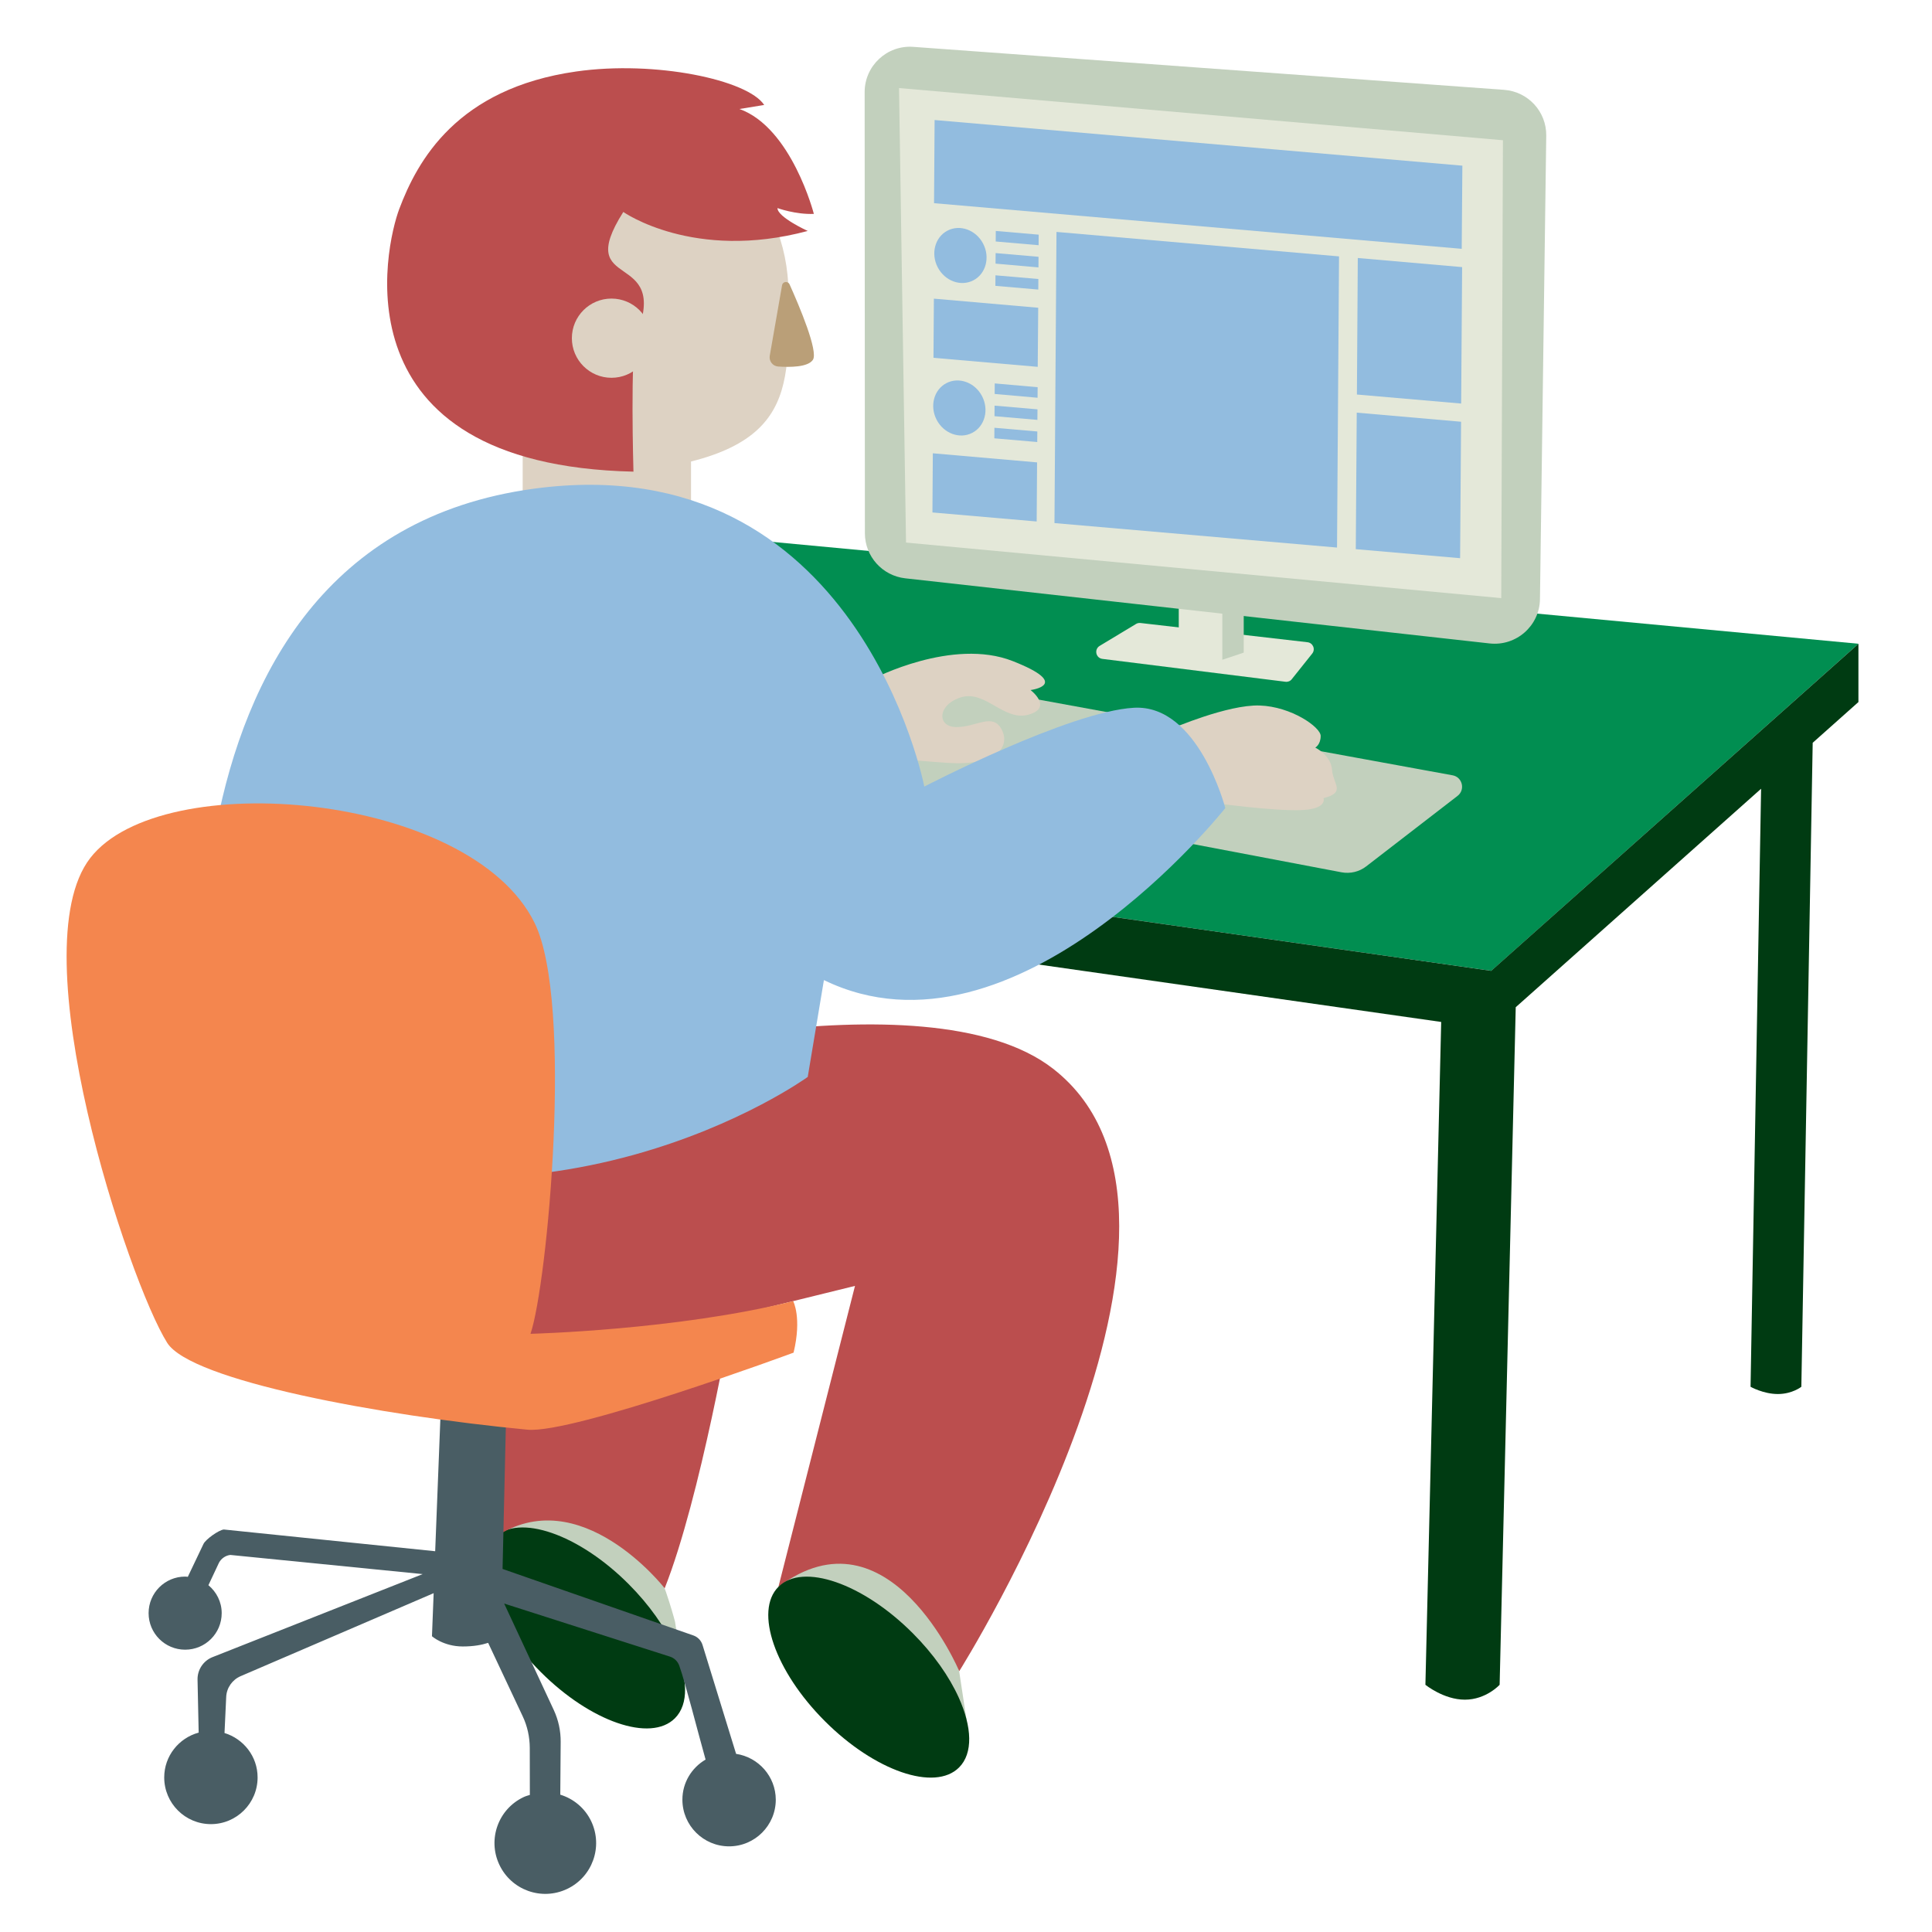 <?xml version="1.0" encoding="utf-8"?>
<!-- Generator: Adobe Illustrator 26.0.3, SVG Export Plug-In . SVG Version: 6.00 Build 0)  -->
<svg version="1.1" id="Lager_3" xmlns="http://www.w3.org/2000/svg" xmlns:xlink="http://www.w3.org/1999/xlink" x="0px" y="0px"
	 viewBox="0 0 2400 2400" style="enable-background:new 0 0 2400 2400;" xml:space="preserve">
<style type="text/css">
	.st0{fill:#018E51;}
	.st1{fill:#003B12;}
	.st2{fill:#C2D0BD;}
	.st3{fill:#E4E8D9;}
	.st4{fill:#92BCDF;}
	.st5{fill:#BB4E4E;}
	.st6{fill:#DDD2C3;}
	.st7{fill:#BA9F78;}
	.st8{fill:#495D64;}
	.st9{fill:#F4864E;}
</style>
<g>
	<polygon class="st0" points="1852.5,1206 374.1,995.2 925.7,670 2308.7,799.7 	"/>
	<path class="st1" d="M2308.7,799.7L1852.4,1206L374.1,995.2v72.3l1416.2,202l-19.6,823.4c0,0,22.7,18.5,49,18.5
		c26.4,0,43.2-18.5,43.2-18.5l20-841.7l304.8-271.4l-13.1,742.9c0,0,15.9,9,33.9,9c18,0,29.2-9,29.2-9l14.1-800l56.8-50.6V799.7z"/>
	<path class="st2" d="M1666.5,1083.6l-664.4-126.2c-13.4-2.5-16.1-20.6-4-27l150.3-79.1c7.5-3.9,16.1-5.3,24.4-3.7l631.6,115.5
		c12.3,2.2,16.1,18,6.2,25.6l-113.4,87.5C1688.5,1083,1677.3,1085.6,1666.5,1083.6z"/>
	<polygon class="st3" points="1519.5,819.6 1464.3,810.7 1464.3,729.4 1519.5,734.4 	"/>
	<path class="st2" d="M1850.4,799.3l-725.9-80.9c-28.5-3.2-50.1-27.3-50.1-56l-0.3-548c0-32.7,27.8-58.6,60.4-56.2l734,53.4
		c29.8,2.2,52.7,27.1,52.3,57l-7.8,575.6C1912.6,777.4,1883.5,803,1850.4,799.3z"/>
	<polygon class="st3" points="1864.9,743 1125.5,674 1116.8,109.4 1867,174.2 	"/>
	<g>
		<polygon class="st4" points="1660.9,680.2 1309.9,649.8 1312.4,288.1 1663.4,318.5 		"/>
		<polygon class="st4" points="1815.1,501.3 1685.6,490.1 1686.7,320.5 1816.3,331.8 		"/>
		<polygon class="st4" points="1813.8,693.4 1684.2,682.2 1685.4,512.6 1815,523.9 		"/>
		<polygon class="st4" points="1816.6,205.8 1815.8,309.1 1160.3,252.4 1161,149.1 		"/>
		<polygon class="st4" points="1289.8,359.7 1236.5,355.1 1236.6,342 1289.9,346.6 		"/>
		<polygon class="st4" points="1290,332.2 1236.7,327.5 1236.8,314.4 1290.1,319 		"/>
		<polygon class="st4" points="1290.2,304.6 1236.9,300 1237,286.9 1290.3,291.5 		"/>
		<polygon class="st4" points="1289.1,455.7 1159.6,444.5 1160.1,371 1289.7,382.3 		"/>
		<polygon class="st4" points="1287.8,647.8 1158.3,636.6 1158.8,563.1 1288.3,574.4 		"/>
		
			<ellipse transform="matrix(0.887 -0.462 0.462 0.887 -11.569 587.143)" class="st4" cx="1192.9" cy="317.2" rx="31.8" ry="34.8"/>
		<polygon class="st4" points="1288.5,549.1 1235.2,544.5 1235.3,531.4 1288.6,536 		"/>
		<polygon class="st4" points="1288.7,521.6 1235.4,517 1235.5,503.9 1288.8,508.5 		"/>
		<polygon class="st4" points="1288.9,494.1 1235.6,489.4 1235.7,476.3 1289,481 		"/>
		
			<ellipse transform="matrix(0.887 -0.462 0.462 0.887 -99.26 607.976)" class="st4" cx="1191.6" cy="506.6" rx="31.8" ry="34.8"/>
	</g>
	<path class="st3" d="M1596.8,846.9l-227.3-28.4c-8.3-1-10.6-11.9-3.4-16.2l45.1-27.2c1.7-1,3.6-1.4,5.5-1.2l207.5,23.9
		c6.9,0.8,10.2,8.8,5.8,14.2l-25.3,31.7C1602.9,846.1,1599.9,847.3,1596.8,846.9z"/>
	<polygon class="st2" points="1518.4,819.6 1545,810.7 1545,729.4 1518.4,734.4 	"/>
	<path class="st2" d="M838.6,2014.8c0,0-40.3-159.4-102.3-159.4S614,1910,614,1910l233.7,164.7L838.6,2014.8z"/>
	<path class="st1" d="M838.4,2134.5c-30.2,30.2-104.9,4.4-166.8-57.6c-62-62-87.8-136.7-57.6-166.8c30.2-30.2,104.9-4.4,166.8,57.6
		c25.8,25.8,45.4,53.9,57.2,80C854.6,2084.2,856,2116.9,838.4,2134.5z"/>
	<path class="st2" d="M1191.5,2076c0,0-40.3-159.4-102.3-159.4c-62,0-122.3,54.7-122.3,54.7l233.7,164.7L1191.5,2076z"/>
	<path class="st5" d="M701.2,1327.7c0,0,448.1-124,607.1,0c237.6,185.3-116.7,748.3-116.7,748.3s-87.3-207.8-224.6-104.8l95.1-373.8
		l-153.2,37.7c0,0-38.4,224.7-83.2,337.9c0,0-105.4-135.3-211.6-62.9l9.6-272.6c0,0-169.7,42.4-282.9-42.4s-61.3-337.1-61.3-337.1
		L701.2,1327.7z"/>
	<path class="st6" d="M979.4,364.1c0,123.7,12.7,207.4-224,224c-123.4,8.7-224-100.3-224-224s100.3-224,224-224
		S979.4,240.4,979.4,364.1z"/>
	<path class="st7" d="M971.5,354.4c0.8-4.8,7.3-5.6,9.3-1.2c12.1,26.9,36,83.3,29,93.8c-6.2,9.3-28.7,9.3-43.2,8.3
		c-6.7-0.5-11.5-6.7-10.4-13.3L971.5,354.4z"/>
	<rect x="649.3" y="552.5" class="st6" width="209.1" height="109.3"/>
	<path class="st5" d="M774.3,263.3c0,0,87.3,61.6,229.1,23.6c0,0-37.6-17.1-37.6-28.4c0,0,22.6,8.2,45.2,7.2
		c0,0-27.5-107-92.4-130.3l30.7-5C929,99.2,814,74.8,715.8,88.8c-148.2,21.1-197.3,110.8-219.9,171c-16.8,44.7-81.4,317.8,291,326.1
		c0,0-4.3-148.8,3.7-169.2C833.3,307.9,710.4,364.1,774.3,263.3z"/>
	<circle class="st6" cx="759.6" cy="420.1" r="49.2"/>
	<path class="st6" d="M1084.9,843.1c0,0,98.2-51.3,173.1-21.9c74.8,29.4,22.2,36,22.2,36s28.3,21.6-2.2,30.5s-53.8-30.5-83.7-21.6
		c-29.9,8.9-31,37.1-6.1,37.1c24.9,0,44.8-18.1,56,2.8c11.2,20.9-5,46-68.2,41.6c-63.2-4.4-53.2-5.5-53.2-5.5L1084.9,843.1z"/>
	<path class="st6" d="M1455.7,905.1c0,0,69.4-30,109-28.7s75.9,27,75.9,37.8c0,10.8-6.7,14.5-6.7,14.5s19.5,9.4,20.8,27.5
		c1.3,18.1,17.7,28.1-10.6,35.3c0,0,5.7,13.9-29.3,14.9c-35,1-105-8.7-105-8.7L1455.7,905.1z"/>
	<path class="st4" d="M1003.4,1337.8c0,0-331.5,240.4-743.3,55.6c0,0-111.4-716.5,402.9-786.3c402.9-54.7,485.2,370,485.2,370
		s180.3-93.5,260.4-97.9c80.1-4.5,113.5,124.6,113.5,124.6s-260.4,329.4-498.6,213.7L1003.4,1337.8z"/>
	<path class="st1" d="M1191.4,2195.6c-30.2,30.2-104.9,4.4-166.8-57.6c-62-62-87.8-136.7-57.6-166.8c30.2-30.2,104.9-4.4,166.8,57.6
		c25.8,25.8,45.4,53.9,57.2,80C1207.5,2145.3,1209,2178,1191.4,2195.6z"/>
	<path class="st8" d="M914.4,2178.7l-41.7-135.3c-1.7-5.5-5.9-9.9-11.4-11.8l-237-82.6l5.1-221.2l-81.8,20.3l-7,178.9l-262.6-27
		c-6.3,0.7-22.4,12.1-25.2,17.9l-19.5,40.9c-1.1-0.1-2.2-0.3-3.3-0.3c-25.1,0-45.4,20.3-45.4,45.4c0,25.1,20.3,45.4,45.4,45.4
		c25.1,0,45.4-20.3,45.4-45.4c0-14-6.5-26.4-16.5-34.7l13.2-28.1c2.9-5.2,8.1-8.8,14-9.5l239,23.8l-261,103.1
		c-11.5,4.5-19,15.8-18.7,28.1l1.4,65.7c-24.6,6.7-42.8,29-42.8,55.7c0,32,26,58,58,58s58-26,58-58c0-26.1-17.4-47.9-41.1-55.2
		l2.1-44.8c0.5-11.3,7.5-21.3,17.9-25.8l239.8-103.1l-2.1,53.5c0,0,14.2,12.7,38.3,12.7c13.7,0,23.9-2,31.5-4.5l42.9,91.2
		c5.8,12.2,8.7,25.6,8.8,39.1l0.1,58.6c-2.6,0.8-5.2,1.5-7.7,2.7c-31.5,14.8-45.1,52.4-30.2,84c14.8,31.5,52.4,45.1,84,30.2
		c31.5-14.8,45.1-52.4,30.2-84c-7.9-16.7-22.2-28.2-38.5-33.2l0.5-65.6c0.1-13.6-2.8-27.1-8.5-39.4L626.3,1992l205.9,65.9
		c5.4,1.7,9.7,5.9,11.6,11.2c7.7,21.6,22.6,80.7,32.7,116.7c-17.2,10.1-28.8,28.5-28.8,49.8c0,32,26,58,58,58c32,0,58-26,58-58
		C963.6,2206.7,942.2,2182.9,914.4,2178.7z"/>
	<path class="st9" d="M112,1066c88.5-114.9,472.5-81.6,552.1,80.5c48.7,99.2,15.8,449.5-5.1,510.4c0,0,182-4.5,326.3-40.6
		c0,0,11,20.5,0.5,64c0,0-273.6,101.2-330.7,95.7c-183.3-17.5-417.8-60.9-447.4-107.9C159.8,1592,23.4,1180.9,112,1066z"/>
</g>
</svg>
